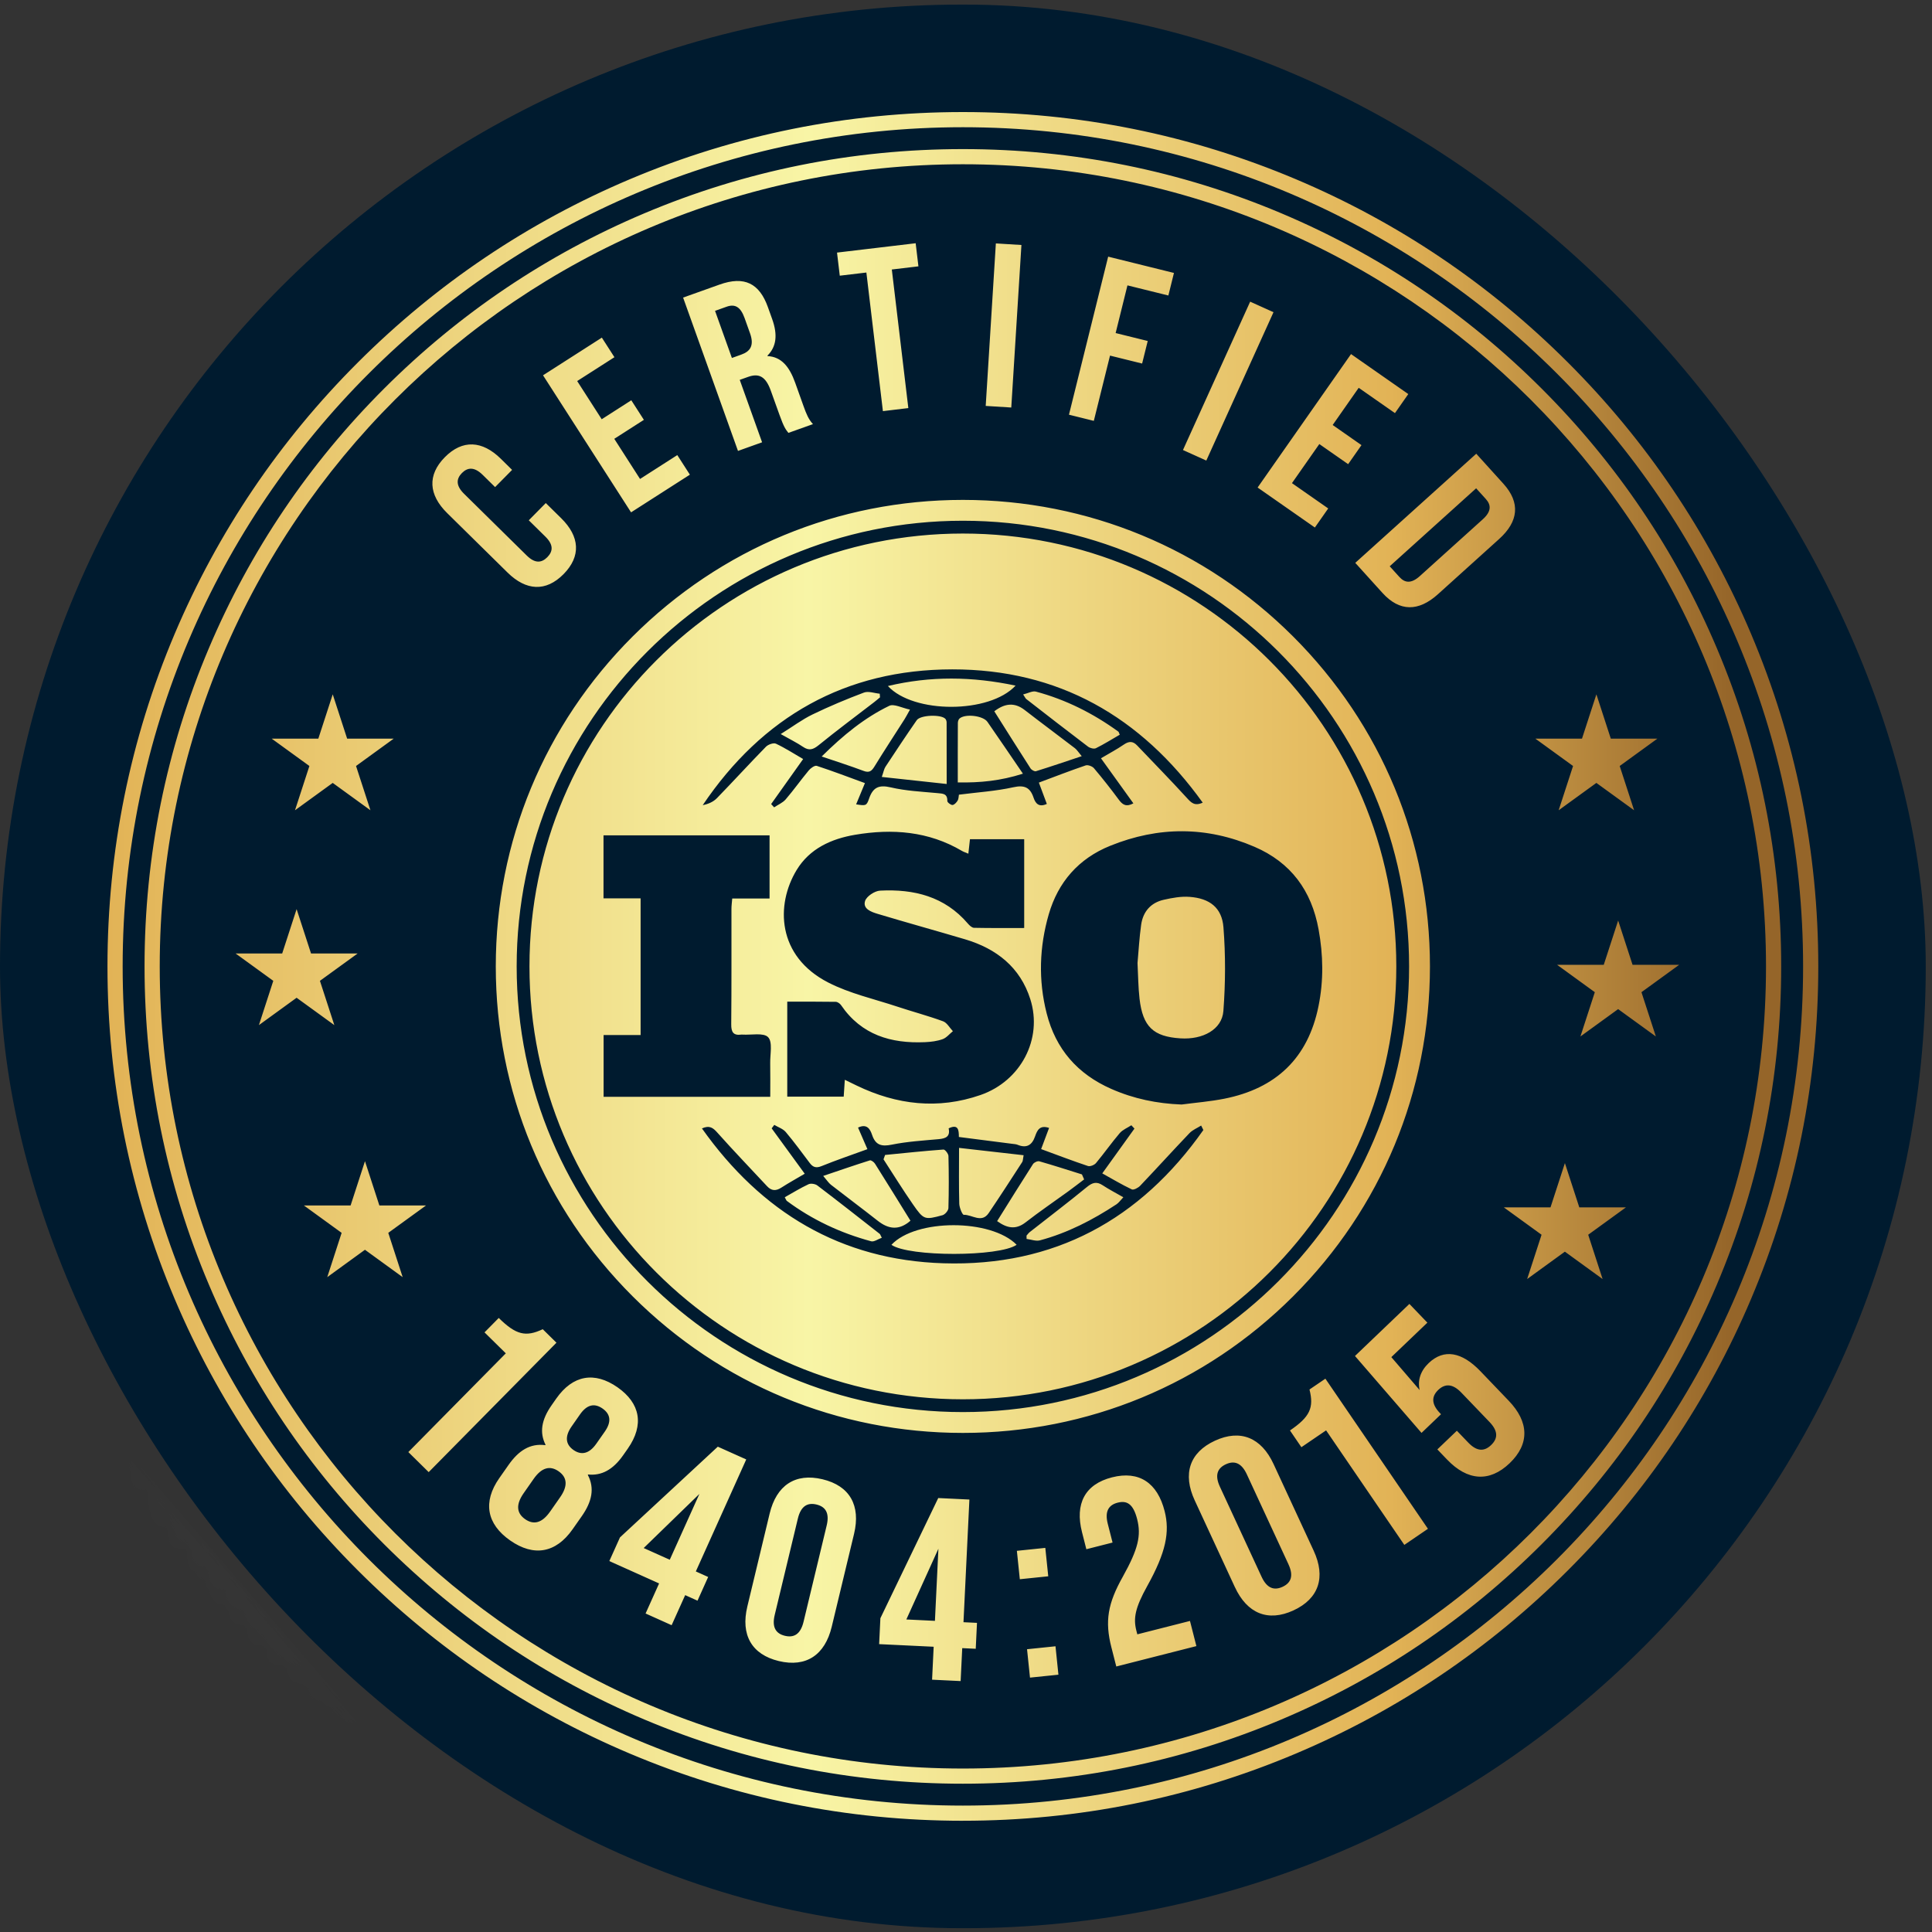 <svg width="99" height="99" viewBox="0 0 99 99" fill="none" xmlns="http://www.w3.org/2000/svg">
<rect x="0" y="0" width="99" height="99" fill="#333333" stroke="none"/>
<rect y="0.235" width="98.68" height="98.571" rx="49.286" fill="#001B2F"/>
<path d="M49.34 91.401C43.679 91.401 38.188 90.294 33.017 88.11C28.024 86.001 23.54 82.981 19.688 79.136C15.837 75.289 12.814 70.811 10.702 65.823C8.515 60.66 7.407 55.175 7.407 49.521C7.407 43.866 8.515 38.383 10.702 33.218C12.813 28.231 15.837 23.753 19.688 19.906C23.54 16.06 28.024 13.041 33.017 10.931C38.187 8.747 43.679 7.64 49.34 7.64C55 7.64 60.492 8.747 65.662 10.931C70.656 13.04 75.14 16.06 78.991 19.906C82.843 23.753 85.865 28.231 87.977 33.218C90.164 38.382 91.272 43.866 91.272 49.521C91.272 55.175 90.164 60.659 87.977 65.823C85.865 70.811 82.842 75.289 78.991 79.136C75.14 82.982 70.656 86.001 65.662 88.11C60.493 90.294 55 91.401 49.34 91.401ZM49.34 8.417C26.647 8.417 8.185 26.856 8.185 49.521C8.185 72.186 26.647 90.624 49.34 90.624C72.033 90.624 90.494 72.186 90.494 49.521C90.494 26.856 72.033 8.417 49.34 8.417ZM49.34 93.3C43.423 93.3 37.682 92.142 32.277 89.859C27.057 87.654 22.37 84.498 18.345 80.478C14.319 76.457 11.159 71.775 8.951 66.562C6.666 61.165 5.507 55.431 5.507 49.521C5.507 43.611 6.666 37.878 8.951 32.48C11.159 27.267 14.319 22.585 18.346 18.565C22.372 14.545 27.059 11.388 32.278 9.183C37.682 6.9 43.423 5.742 49.34 5.742C55.257 5.742 60.997 6.9 66.402 9.183C71.623 11.388 76.31 14.544 80.335 18.565C84.36 22.585 87.521 27.268 89.728 32.48C92.014 37.878 93.173 43.611 93.173 49.521C93.173 55.431 92.014 61.164 89.728 66.561C87.52 71.775 84.36 76.456 80.335 80.477C76.31 84.497 71.621 87.654 66.402 89.858C60.998 92.141 55.257 93.299 49.34 93.299V93.3ZM49.34 6.519C25.599 6.519 6.285 25.809 6.285 49.521C6.285 73.233 25.599 92.523 49.34 92.523C73.081 92.523 92.395 73.233 92.395 49.521C92.395 25.809 73.081 6.519 49.34 6.519ZM45.08 35.547C44.809 35.522 44.503 35.403 44.273 35.488C43.378 35.824 42.493 36.196 41.632 36.612C41.104 36.868 40.626 37.228 40.006 37.615C40.498 37.894 40.837 38.059 41.147 38.269C41.459 38.482 41.669 38.412 41.953 38.182C42.881 37.427 43.843 36.712 44.791 35.982C44.895 35.903 44.993 35.816 45.094 35.733C45.089 35.67 45.085 35.609 45.08 35.547ZM45.566 36.168C44.3 36.782 43.217 37.664 42.105 38.764C42.886 39.03 43.574 39.248 44.249 39.502C44.545 39.614 44.667 39.511 44.815 39.269C45.314 38.455 45.84 37.657 46.353 36.851C46.431 36.728 46.497 36.597 46.629 36.362C46.217 36.277 45.808 36.05 45.566 36.168ZM48.507 37.019C48.507 36.956 48.482 36.877 48.441 36.833C48.22 36.598 47.164 36.634 46.976 36.904C46.43 37.69 45.901 38.489 45.375 39.288C45.298 39.404 45.276 39.556 45.185 39.812C46.333 39.937 47.388 40.052 48.51 40.173C48.51 39.028 48.511 38.023 48.507 37.019ZM45.498 35.153C46.81 36.579 50.703 36.578 52.041 35.132C49.815 34.663 47.687 34.633 45.498 35.153ZM50.598 36.989C50.374 36.669 49.468 36.564 49.172 36.815C49.116 36.862 49.084 36.964 49.083 37.041C49.077 38.045 49.079 39.048 49.079 40.093C50.227 40.115 51.276 40.01 52.417 39.645C51.774 38.704 51.192 37.843 50.598 36.989ZM55.082 38.341C54.227 37.685 53.361 37.044 52.51 36.385C51.978 35.971 51.478 36.044 50.95 36.448C51.578 37.442 52.186 38.411 52.805 39.372C52.857 39.452 53.011 39.541 53.084 39.519C53.843 39.284 54.594 39.026 55.43 38.748C55.253 38.538 55.184 38.419 55.082 38.341ZM57.308 37.491C56.021 36.557 54.62 35.852 53.083 35.439C52.906 35.392 52.681 35.525 52.428 35.585C52.53 35.736 52.549 35.789 52.586 35.818C53.639 36.635 54.69 37.454 55.753 38.259C55.854 38.336 56.058 38.389 56.157 38.34C56.579 38.131 56.979 37.879 57.379 37.648C57.335 37.55 57.33 37.508 57.308 37.491ZM62.692 47.514C62.612 46.507 61.982 46.032 60.955 45.957C60.521 45.925 60.069 46.008 59.639 46.105C58.968 46.254 58.571 46.715 58.475 47.386C58.382 48.046 58.347 48.714 58.289 49.346C58.323 49.98 58.324 50.582 58.392 51.176C58.558 52.61 59.1 53.12 60.489 53.208C61.641 53.282 62.617 52.753 62.689 51.807C62.797 50.382 62.804 48.937 62.692 47.514ZM62.692 47.514C62.612 46.507 61.982 46.032 60.955 45.957C60.521 45.925 60.069 46.008 59.639 46.105C58.968 46.254 58.571 46.715 58.475 47.386C58.382 48.046 58.347 48.714 58.289 49.346C58.323 49.98 58.324 50.582 58.392 51.176C58.558 52.61 59.1 53.12 60.489 53.208C61.641 53.282 62.617 52.753 62.689 51.807C62.797 50.382 62.804 48.937 62.692 47.514ZM57.308 37.491C56.021 36.557 54.62 35.852 53.083 35.439C52.906 35.392 52.681 35.525 52.428 35.585C52.53 35.736 52.549 35.789 52.586 35.818C53.639 36.635 54.69 37.454 55.753 38.259C55.854 38.336 56.058 38.389 56.157 38.34C56.579 38.131 56.979 37.879 57.379 37.648C57.335 37.55 57.33 37.508 57.308 37.491ZM55.082 38.341C54.227 37.685 53.361 37.044 52.51 36.385C51.978 35.971 51.478 36.044 50.95 36.448C51.578 37.442 52.186 38.411 52.805 39.372C52.857 39.452 53.011 39.541 53.084 39.519C53.843 39.284 54.594 39.026 55.43 38.748C55.253 38.538 55.184 38.419 55.082 38.341ZM49.172 36.815C49.116 36.862 49.084 36.964 49.083 37.041C49.077 38.045 49.079 39.048 49.079 40.093C50.227 40.115 51.276 40.01 52.417 39.645C51.774 38.704 51.192 37.843 50.598 36.989C50.374 36.669 49.468 36.564 49.172 36.815ZM45.498 35.153C46.81 36.579 50.703 36.578 52.041 35.132C49.815 34.663 47.687 34.633 45.498 35.153ZM48.441 36.833C48.22 36.598 47.164 36.634 46.976 36.904C46.43 37.69 45.901 38.489 45.375 39.288C45.298 39.404 45.276 39.556 45.185 39.812C46.333 39.937 47.388 40.052 48.51 40.173C48.51 39.028 48.511 38.023 48.507 37.019C48.507 36.956 48.482 36.877 48.441 36.833ZM46.629 36.362C46.217 36.277 45.808 36.05 45.566 36.168C44.3 36.782 43.217 37.664 42.105 38.764C42.886 39.03 43.574 39.248 44.249 39.502C44.545 39.614 44.667 39.511 44.815 39.269C45.314 38.455 45.84 37.657 46.353 36.851C46.431 36.728 46.497 36.597 46.629 36.362ZM45.094 35.733C45.089 35.67 45.085 35.609 45.08 35.547C44.809 35.522 44.503 35.403 44.273 35.488C43.378 35.824 42.493 36.196 41.632 36.612C41.104 36.868 40.626 37.228 40.006 37.615C40.498 37.894 40.837 38.059 41.147 38.269C41.459 38.482 41.669 38.412 41.953 38.182C42.881 37.427 43.843 36.712 44.791 35.982C44.895 35.903 44.993 35.816 45.094 35.733ZM49.34 27.34C37.075 27.34 27.131 37.271 27.131 49.521C27.131 61.771 37.075 71.703 49.34 71.703C61.605 71.703 71.55 61.772 71.55 49.521C71.55 37.27 61.606 27.34 49.34 27.34ZM48.796 34.3C54.23 34.296 58.458 36.713 61.63 41.129C61.208 41.322 61.034 41.125 60.81 40.879C59.981 39.969 59.117 39.092 58.269 38.199C58.054 37.973 57.854 37.972 57.593 38.15C57.231 38.399 56.838 38.605 56.416 38.856C56.983 39.643 57.523 40.397 58.077 41.166C57.704 41.365 57.519 41.234 57.331 40.979C56.924 40.429 56.5 39.89 56.057 39.366C55.972 39.265 55.748 39.182 55.632 39.221C54.842 39.49 54.062 39.793 53.234 40.102C53.374 40.476 53.508 40.836 53.642 41.195C53.255 41.373 53.069 41.197 52.962 40.875C52.789 40.354 52.501 40.213 51.924 40.341C51.025 40.541 50.093 40.598 49.137 40.721C49.12 40.806 49.126 40.933 49.071 41.025C49.013 41.122 48.9 41.245 48.807 41.249C48.717 41.252 48.541 41.116 48.543 41.044C48.552 40.66 48.313 40.668 48.036 40.641C47.235 40.566 46.419 40.529 45.639 40.346C45.026 40.203 44.729 40.354 44.533 40.923C44.401 41.304 44.361 41.29 43.87 41.217C44.015 40.868 44.156 40.527 44.321 40.128C43.484 39.822 42.675 39.513 41.853 39.244C41.75 39.211 41.541 39.359 41.445 39.475C41.039 39.962 40.673 40.481 40.26 40.962C40.108 41.138 39.867 41.236 39.667 41.37C39.616 41.313 39.566 41.258 39.515 41.202C40.056 40.441 40.596 39.682 41.155 38.895C40.681 38.621 40.236 38.331 39.76 38.108C39.636 38.051 39.362 38.149 39.249 38.264C38.4 39.132 37.581 40.031 36.734 40.902C36.55 41.09 36.291 41.203 36.009 41.258C39.068 36.725 43.324 34.304 48.796 34.3ZM48.325 52.333C47.553 52.05 46.757 51.84 45.976 51.581C44.791 51.188 43.543 50.911 42.444 50.348C39.809 49 39.742 46.358 40.822 44.58C41.487 43.485 42.597 42.982 43.816 42.776C45.724 42.454 47.58 42.591 49.295 43.604C49.38 43.654 49.476 43.683 49.621 43.745C49.651 43.474 49.676 43.249 49.703 43.003H52.482V47.553C51.618 47.553 50.764 47.561 49.911 47.543C49.803 47.541 49.676 47.421 49.595 47.325C48.407 45.934 46.829 45.55 45.1 45.638C44.824 45.651 44.406 45.926 44.329 46.167C44.2 46.572 44.646 46.73 44.965 46.826C46.457 47.275 47.96 47.689 49.455 48.133C51.064 48.612 52.278 49.566 52.796 51.202C53.442 53.238 52.31 55.394 50.242 56.111C48.071 56.864 45.954 56.617 43.905 55.63C43.725 55.543 43.546 55.455 43.29 55.331C43.267 55.675 43.252 55.913 43.233 56.195H40.341V51.328C41.187 51.328 42.006 51.322 42.825 51.336C42.918 51.337 43.041 51.423 43.098 51.506C44.138 53.031 45.654 53.48 47.397 53.403C47.702 53.39 48.019 53.351 48.303 53.249C48.502 53.178 48.654 52.981 48.828 52.84C48.661 52.666 48.527 52.407 48.325 52.333ZM30.93 56.204V53.037H32.826V46.034H30.925V42.804H39.434V46.041H37.521C37.505 46.243 37.481 46.41 37.481 46.576C37.478 48.547 37.489 50.518 37.47 52.489C37.466 52.889 37.581 53.071 37.989 53.015C38.007 53.013 38.025 53.014 38.041 53.015C38.497 53.044 39.128 52.905 39.36 53.148C39.599 53.397 39.459 54.018 39.467 54.476C39.477 55.038 39.469 55.602 39.469 56.204H30.93ZM48.344 64.733C43.079 64.57 39.016 62.119 35.969 57.823C36.363 57.648 36.541 57.794 36.76 58.04C37.59 58.971 38.456 59.871 39.307 60.785C39.531 61.026 39.758 61.037 40.034 60.859C40.418 60.612 40.819 60.392 41.236 60.145C40.64 59.327 40.091 58.573 39.541 57.819C39.586 57.76 39.632 57.701 39.676 57.642C39.876 57.762 40.123 57.841 40.266 58.01C40.696 58.519 41.09 59.061 41.493 59.595C41.658 59.814 41.821 59.868 42.101 59.753C42.859 59.445 43.635 59.183 44.448 58.886C44.276 58.491 44.123 58.138 43.968 57.78C44.426 57.565 44.588 57.86 44.686 58.15C44.864 58.682 45.169 58.763 45.702 58.654C46.488 58.494 47.298 58.446 48.099 58.373C48.46 58.341 48.702 58.244 48.611 57.819C49.105 57.585 49.134 57.901 49.135 58.261C50.058 58.38 50.972 58.496 51.886 58.614C51.971 58.626 52.061 58.628 52.139 58.66C52.603 58.852 52.882 58.684 53.04 58.229C53.145 57.932 53.269 57.632 53.757 57.797C53.625 58.15 53.492 58.502 53.35 58.882C54.175 59.185 54.956 59.484 55.749 59.749C55.861 59.786 56.079 59.698 56.162 59.597C56.579 59.098 56.953 58.562 57.376 58.066C57.525 57.891 57.77 57.794 57.973 57.661C58.025 57.719 58.079 57.775 58.132 57.832C57.602 58.57 57.072 59.307 56.483 60.127C56.987 60.406 57.479 60.702 57.995 60.947C58.09 60.991 58.322 60.869 58.425 60.761C59.274 59.869 60.1 58.956 60.951 58.065C61.111 57.898 61.348 57.804 61.55 57.676C61.588 57.752 61.626 57.828 61.663 57.905C58.429 62.499 54.016 64.909 48.344 64.733ZM62.733 56.301C62.014 56.443 61.278 56.502 60.549 56.598C59.288 56.551 58.093 56.304 56.945 55.798C55.215 55.036 54.1 53.764 53.633 51.925C53.199 50.221 53.259 48.514 53.742 46.847C54.219 45.205 55.263 43.997 56.89 43.34C59.364 42.34 61.831 42.336 64.285 43.393C66.152 44.198 67.205 45.637 67.567 47.625C67.806 48.939 67.83 50.24 67.564 51.553C67.025 54.23 65.377 55.776 62.733 56.301ZM60.955 45.957C60.521 45.925 60.069 46.008 59.639 46.105C58.968 46.254 58.571 46.715 58.475 47.386C58.382 48.046 58.347 48.714 58.289 49.346C58.323 49.98 58.324 50.582 58.392 51.176C58.558 52.61 59.1 53.12 60.489 53.208C61.641 53.282 62.617 52.753 62.689 51.807C62.797 50.382 62.804 48.937 62.692 47.514C62.612 46.507 61.982 46.032 60.955 45.957ZM52.586 35.818C53.639 36.635 54.69 37.454 55.753 38.259C55.854 38.336 56.058 38.389 56.157 38.34C56.579 38.131 56.979 37.879 57.379 37.648C57.335 37.55 57.33 37.508 57.308 37.491C56.021 36.557 54.62 35.852 53.083 35.439C52.906 35.392 52.681 35.525 52.428 35.585C52.53 35.736 52.549 35.789 52.586 35.818ZM55.697 60.825C54.735 61.615 53.743 62.367 52.765 63.136C52.703 63.186 52.655 63.256 52.601 63.316C52.603 63.372 52.604 63.429 52.605 63.486C52.834 63.514 53.084 63.613 53.291 63.558C54.707 63.178 55.993 62.513 57.211 61.711C57.33 61.632 57.416 61.504 57.562 61.35C57.173 61.126 56.827 60.949 56.505 60.736C56.194 60.531 55.979 60.594 55.697 60.825ZM55.553 60.436C55.516 60.35 55.478 60.265 55.441 60.179C54.715 59.952 53.991 59.717 53.259 59.508C53.169 59.482 52.989 59.564 52.934 59.649C52.317 60.609 51.716 61.581 51.095 62.573C51.591 62.928 52.041 63.036 52.553 62.637C53.266 62.083 54.015 61.574 54.747 61.043C55.019 60.844 55.284 60.639 55.553 60.436ZM55.082 38.341C54.227 37.685 53.361 37.044 52.51 36.385C51.978 35.971 51.478 36.044 50.95 36.448C51.578 37.442 52.186 38.411 52.805 39.372C52.857 39.452 53.011 39.541 53.084 39.519C53.843 39.284 54.594 39.026 55.43 38.748C55.253 38.538 55.184 38.419 55.082 38.341ZM49.388 62.25C49.812 62.236 50.298 62.698 50.662 62.162C51.248 61.299 51.813 60.421 52.381 59.545C52.421 59.484 52.414 59.392 52.452 59.196C51.349 59.07 50.288 58.95 49.144 58.82C49.144 59.874 49.13 60.779 49.155 61.684C49.161 61.884 49.313 62.253 49.388 62.25ZM49.172 36.815C49.116 36.862 49.084 36.964 49.083 37.041C49.077 38.045 49.079 39.048 49.079 40.093C50.227 40.115 51.276 40.01 52.417 39.645C51.774 38.704 51.192 37.843 50.598 36.989C50.374 36.669 49.468 36.564 49.172 36.815ZM45.679 63.787C46.571 64.411 51.212 64.406 52.095 63.785C50.775 62.447 46.929 62.448 45.679 63.787ZM52.041 35.132C49.815 34.663 47.687 34.633 45.498 35.153C46.81 36.579 50.703 36.578 52.041 35.132ZM48.298 62.269C48.426 62.233 48.595 62.034 48.599 61.907C48.625 61.017 48.622 60.127 48.601 59.237C48.598 59.119 48.426 58.9 48.346 58.905C47.348 58.978 46.352 59.084 45.355 59.182C45.328 59.257 45.301 59.332 45.273 59.406C45.775 60.178 46.258 60.962 46.783 61.717C47.334 62.51 47.382 62.519 48.298 62.269ZM48.441 36.833C48.22 36.598 47.164 36.634 46.976 36.904C46.43 37.69 45.901 38.489 45.375 39.288C45.298 39.404 45.276 39.556 45.185 39.812C46.333 39.937 47.388 40.052 48.51 40.173C48.51 39.028 48.511 38.023 48.507 37.019C48.507 36.956 48.482 36.877 48.441 36.833ZM46.629 36.362C46.217 36.277 45.808 36.05 45.566 36.168C44.3 36.782 43.217 37.664 42.105 38.764C42.886 39.03 43.574 39.248 44.249 39.502C44.545 39.614 44.667 39.511 44.815 39.269C45.314 38.455 45.84 37.657 46.353 36.851C46.431 36.728 46.497 36.597 46.629 36.362ZM42.578 60.709C43.375 61.33 44.186 61.932 44.978 62.556C45.531 62.992 46.072 63.062 46.654 62.552C46.049 61.575 45.449 60.601 44.838 59.633C44.786 59.549 44.639 59.439 44.574 59.46C43.802 59.703 43.038 59.968 42.183 60.257C42.381 60.487 42.463 60.62 42.578 60.709ZM45.079 63.227C44.018 62.396 42.958 61.562 41.883 60.746C41.775 60.664 41.55 60.628 41.431 60.683C41.019 60.875 40.63 61.116 40.213 61.35C40.284 61.479 40.293 61.517 40.318 61.536C41.623 62.507 43.074 63.183 44.639 63.606C44.79 63.647 44.994 63.493 45.185 63.426C45.111 63.285 45.104 63.245 45.079 63.227ZM41.953 38.182C42.881 37.427 43.843 36.712 44.791 35.982C44.895 35.903 44.993 35.816 45.094 35.733C45.089 35.67 45.085 35.609 45.08 35.547C44.809 35.522 44.503 35.403 44.273 35.488C43.378 35.824 42.493 36.196 41.632 36.612C41.104 36.868 40.626 37.228 40.006 37.615C40.498 37.894 40.837 38.059 41.147 38.269C41.459 38.482 41.669 38.412 41.953 38.182ZM62.692 47.514C62.612 46.507 61.982 46.032 60.955 45.957C60.521 45.925 60.069 46.008 59.639 46.105C58.968 46.254 58.571 46.715 58.475 47.386C58.382 48.046 58.347 48.714 58.289 49.346C58.323 49.98 58.324 50.582 58.392 51.176C58.558 52.61 59.1 53.12 60.489 53.208C61.641 53.282 62.617 52.753 62.689 51.807C62.797 50.382 62.804 48.937 62.692 47.514ZM62.692 47.514C62.612 46.507 61.982 46.032 60.955 45.957C60.521 45.925 60.069 46.008 59.639 46.105C58.968 46.254 58.571 46.715 58.475 47.386C58.382 48.046 58.347 48.714 58.289 49.346C58.323 49.98 58.324 50.582 58.392 51.176C58.558 52.61 59.1 53.12 60.489 53.208C61.641 53.282 62.617 52.753 62.689 51.807C62.797 50.382 62.804 48.937 62.692 47.514ZM49.34 73.426C42.947 73.426 36.937 70.939 32.415 66.424C27.894 61.909 25.405 55.907 25.405 49.521C25.405 43.135 27.895 37.133 32.415 32.617C36.937 28.102 42.946 25.616 49.34 25.616C55.733 25.616 61.743 28.103 66.264 32.617C70.784 37.133 73.274 43.135 73.274 49.521C73.274 55.907 70.784 61.909 66.264 66.424C61.744 70.94 55.733 73.426 49.34 73.426ZM49.34 26.684C36.732 26.684 26.475 36.929 26.475 49.521C26.475 62.113 36.732 72.358 49.34 72.358C61.947 72.358 72.205 62.113 72.205 49.521C72.205 36.929 61.947 26.684 49.34 26.684ZM27.966 25.777L28.757 26.555C29.709 27.492 29.784 28.503 28.878 29.42C27.973 30.336 26.96 30.276 26.008 29.339L22.915 26.293C21.963 25.356 21.889 24.345 22.794 23.428C23.699 22.512 24.712 22.572 25.664 23.509L26.241 24.078L25.37 24.96L24.733 24.333C24.308 23.915 23.962 23.943 23.669 24.24C23.376 24.537 23.353 24.883 23.778 25.301L26.99 28.465C27.415 28.884 27.752 28.848 28.046 28.551C28.34 28.253 28.371 27.916 27.946 27.498L27.096 26.661L27.967 25.778L27.966 25.777ZM30.833 21.483L32.349 20.511L32.994 21.514L31.477 22.486L32.797 24.543L34.706 23.32L35.351 24.323L32.337 26.254L27.826 19.231L30.84 17.301L31.485 18.304L29.576 19.526L30.833 21.483ZM40.4 22.182C40.26 22.005 40.171 21.897 39.942 21.257L39.499 20.023C39.238 19.293 38.895 19.112 38.333 19.313L37.906 19.465L39.051 22.664L37.816 23.106L35.004 15.249L36.869 14.583C38.151 14.125 38.914 14.524 39.348 15.735L39.569 16.353C39.858 17.161 39.784 17.77 39.325 18.224L39.333 18.247C40.044 18.284 40.455 18.795 40.748 19.615L41.181 20.827C41.318 21.208 41.429 21.485 41.658 21.733L40.399 22.182H40.4ZM36.641 15.93L37.504 18.343L37.987 18.17C38.448 18.006 38.657 17.703 38.432 17.075L38.155 16.3C37.953 15.738 37.675 15.56 37.236 15.716L36.64 15.929L36.641 15.93ZM42.892 12.943L46.921 12.464L47.062 13.648L45.699 13.81L46.545 20.911L45.242 21.067L44.395 13.965L43.032 14.127L42.891 12.944L42.892 12.943ZM51.03 12.473L52.34 12.554L51.82 20.882L50.51 20.8L51.03 12.473ZM57.167 17.066L58.812 17.473L58.525 18.629L56.88 18.222L56.05 21.566L54.776 21.25L56.785 13.151L60.156 13.986L59.87 15.142L57.773 14.623L57.168 17.065L57.167 17.066ZM64.061 15.458L65.257 15.998L61.814 23.6L60.618 23.06L64.061 15.458ZM68.288 21.777L69.765 22.809L69.082 23.785L67.605 22.754L66.203 24.757L68.061 26.054L67.377 27.031L64.443 24.982L69.23 18.144L72.164 20.193L71.481 21.169L69.623 19.872L68.29 21.777H68.288ZM75.647 23.25L77.039 24.789C77.919 25.762 77.811 26.727 76.818 27.621L73.683 30.45C72.691 31.344 71.719 31.354 70.839 30.381L69.447 28.842L75.647 23.25ZM75.641 25.022L71.212 29.017L71.708 29.565C71.988 29.875 72.316 29.917 72.758 29.518L75.982 26.609C76.424 26.21 76.417 25.88 76.137 25.57L75.641 25.022ZM15.2 46.588L15.938 48.858H18.327L16.394 50.26L17.132 52.529L15.199 51.127L13.267 52.529L14.004 50.26L12.072 48.858H14.46L15.198 46.588H15.2ZM16.31 37.849H13.921L15.854 39.251L15.116 41.52L17.049 40.118L18.982 41.52L18.244 39.251L20.176 37.849H17.788L17.05 35.579L16.312 37.849H16.31ZM81.063 37.849H78.674L80.607 39.251L79.869 41.52L81.802 40.118L83.735 41.52L82.997 39.251L84.93 37.849H82.541L81.803 35.579L81.065 37.849H81.063ZM17.962 61.772H15.574L17.506 63.174L16.769 65.444L18.701 64.041L20.634 65.444L19.896 63.174L21.829 61.772H19.44L18.702 59.502L17.965 61.772H17.962ZM79.449 61.869H77.06L78.993 63.271L78.255 65.541L80.188 64.138L82.121 65.541L81.383 63.271L83.316 61.869H80.927L80.189 59.6L79.451 61.869H79.449ZM82.178 49.439H79.79L81.722 50.842L80.984 53.111L82.917 51.709L84.85 53.111L84.112 50.842L86.045 49.439H83.656L82.918 47.17L82.18 49.439H82.178ZM25.919 69.348L24.828 68.274L25.557 67.535C26.439 68.403 26.939 68.523 27.812 68.112L28.514 68.803L21.967 75.435L20.924 74.407L25.918 69.349L25.919 69.348ZM25.587 75.74L26.061 75.064C26.572 74.334 27.164 73.951 27.938 74.053L27.954 74.032C27.642 73.408 27.738 72.761 28.264 72.009L28.5 71.671C29.355 70.449 30.471 70.272 31.64 71.086C32.807 71.902 33.023 73.01 32.169 74.232L31.932 74.57C31.405 75.322 30.819 75.626 30.136 75.556L30.121 75.578C30.483 76.268 30.327 76.955 29.816 77.686L29.342 78.362C28.487 79.583 27.356 79.783 26.144 78.938C24.933 78.092 24.732 76.961 25.586 75.741L25.587 75.74ZM28.188 77.458L28.699 76.727C29.104 76.15 29.073 75.706 28.625 75.393C28.178 75.08 27.75 75.204 27.346 75.781L26.835 76.512C26.43 77.09 26.461 77.533 26.909 77.846C27.356 78.159 27.784 78.035 28.188 77.457V77.458ZM30.555 73.981L30.99 73.36C31.341 72.859 31.291 72.466 30.875 72.176C30.46 71.887 30.074 71.974 29.723 72.475L29.289 73.097C28.938 73.599 28.973 74.012 29.388 74.302C29.803 74.591 30.204 74.482 30.555 73.98V73.981ZM33.774 81.139L31.223 79.993L31.769 78.779L36.782 74.131L38.239 74.785L35.656 80.524L36.288 80.808L35.742 82.022L35.11 81.738L34.416 83.279L33.081 82.679L33.774 81.138V81.139ZM34.32 79.925L35.839 76.552L32.984 79.325L34.321 79.925H34.32ZM38.295 82.321L39.438 77.56C39.786 76.111 40.75 75.466 42.148 75.801C43.547 76.136 44.112 77.147 43.764 78.597L42.62 83.358C42.272 84.807 41.309 85.451 39.911 85.117C38.512 84.781 37.947 83.77 38.295 82.322V82.321ZM41.175 83.106L42.362 78.165C42.517 77.518 42.291 77.203 41.838 77.095C41.385 76.987 41.041 77.164 40.885 77.811L39.698 82.753C39.542 83.4 39.769 83.714 40.222 83.822C40.675 83.931 41.019 83.753 41.175 83.106ZM47.843 84.383L45.049 84.249L45.113 82.921L48.078 76.763L49.674 76.84L49.371 83.126L50.063 83.159L49.999 84.487L49.307 84.454L49.225 86.142L47.762 86.071L47.843 84.383ZM47.908 83.055L48.086 79.361L46.443 82.985L47.907 83.056L47.908 83.055ZM52.107 79.468L53.564 79.317L53.715 80.773L52.258 80.923L52.107 79.468ZM52.628 84.51L54.086 84.359L54.236 85.815L52.779 85.965L52.628 84.51ZM56.95 84.413C56.608 83.072 56.762 82.168 57.537 80.79C58.328 79.367 58.484 78.682 58.27 77.844C58.063 77.032 57.723 76.885 57.272 77C56.82 77.115 56.599 77.432 56.763 78.077L57.01 79.044L55.667 79.386L55.444 78.509C55.075 77.065 55.588 76.056 56.982 75.702C58.376 75.347 59.31 75.988 59.678 77.432C59.951 78.502 59.749 79.543 58.788 81.27C58.166 82.39 58.068 82.922 58.229 83.554L58.279 83.747L60.977 83.061L61.306 84.35L57.201 85.395L56.951 84.415L56.95 84.413ZM63.277 81.326L61.22 76.883C60.594 75.53 60.95 74.428 62.256 73.825C63.561 73.222 64.633 73.666 65.259 75.018L67.316 79.462C67.942 80.815 67.587 81.917 66.281 82.52C64.975 83.123 63.904 82.679 63.278 81.326H63.277ZM66.025 80.16L63.89 75.547C63.61 74.944 63.239 74.837 62.815 75.033C62.392 75.228 62.231 75.581 62.511 76.184L64.646 80.797C64.925 81.401 65.298 81.508 65.721 81.312C66.144 81.116 66.304 80.764 66.024 80.16H66.025ZM67.951 73.296L66.686 74.158L66.101 73.3C67.125 72.603 67.337 72.136 67.101 71.201L67.916 70.647L73.171 78.339L71.961 79.164L67.952 73.295L67.951 73.296ZM74.159 74.799L73.653 74.271L74.653 73.314L75.234 73.919C75.694 74.4 76.072 74.37 76.408 74.048C76.744 73.726 76.79 73.351 76.33 72.87L74.883 71.362C74.423 70.882 74.037 70.902 73.699 71.223C73.363 71.546 73.326 71.93 73.787 72.411L73.842 72.468L72.842 73.425L69.432 69.484L72.221 66.816L73.142 67.776L71.295 69.542L72.746 71.23C72.635 70.729 72.786 70.252 73.21 69.847C73.989 69.103 74.909 69.272 75.858 70.262L77.313 71.78C78.345 72.856 78.395 73.986 77.357 74.979C76.318 75.973 75.19 75.874 74.158 74.797L74.159 74.799Z" fill="url(#paint0_linear_1998_3258)"/>
<mask id="mask0_1998_3258" style="mask-type:alpha" maskUnits="userSpaceOnUse" x="0" y="0" width="99" height="99">
<circle cx="49.286" cy="49.521" r="49.286" fill="#D9D9D9"/>
</mask>
<g mask="url(#mask0_1998_3258)">
<circle cx="-23.523" cy="106.647" r="70.568" fill="url(#paint1_linear_1998_3258)" style="mix-blend-mode:color-dodge"/>
</g>
<defs>
<linearGradient id="paint0_linear_1998_3258" x1="5.507" y1="5.742" x2="93.173" y2="5.742" gradientUnits="userSpaceOnUse">
<stop stop-color="#E2B356"/>
<stop offset="0.41" stop-color="#F8F5A6"/>
<stop offset="0.75" stop-color="#E2B356"/>
<stop offset="0.95" stop-color="#956529"/>
</linearGradient>
<linearGradient id="paint1_linear_1998_3258" x1="37.422" y1="51.316" x2="-78.854" y2="151.554" gradientUnits="userSpaceOnUse">
<stop offset="0.25" stop-color="white" stop-opacity="0"/>
<stop offset="0.5" stop-color="white"/>
<stop offset="0.75" stop-color="white" stop-opacity="0"/>
</linearGradient>
</defs>
</svg>
